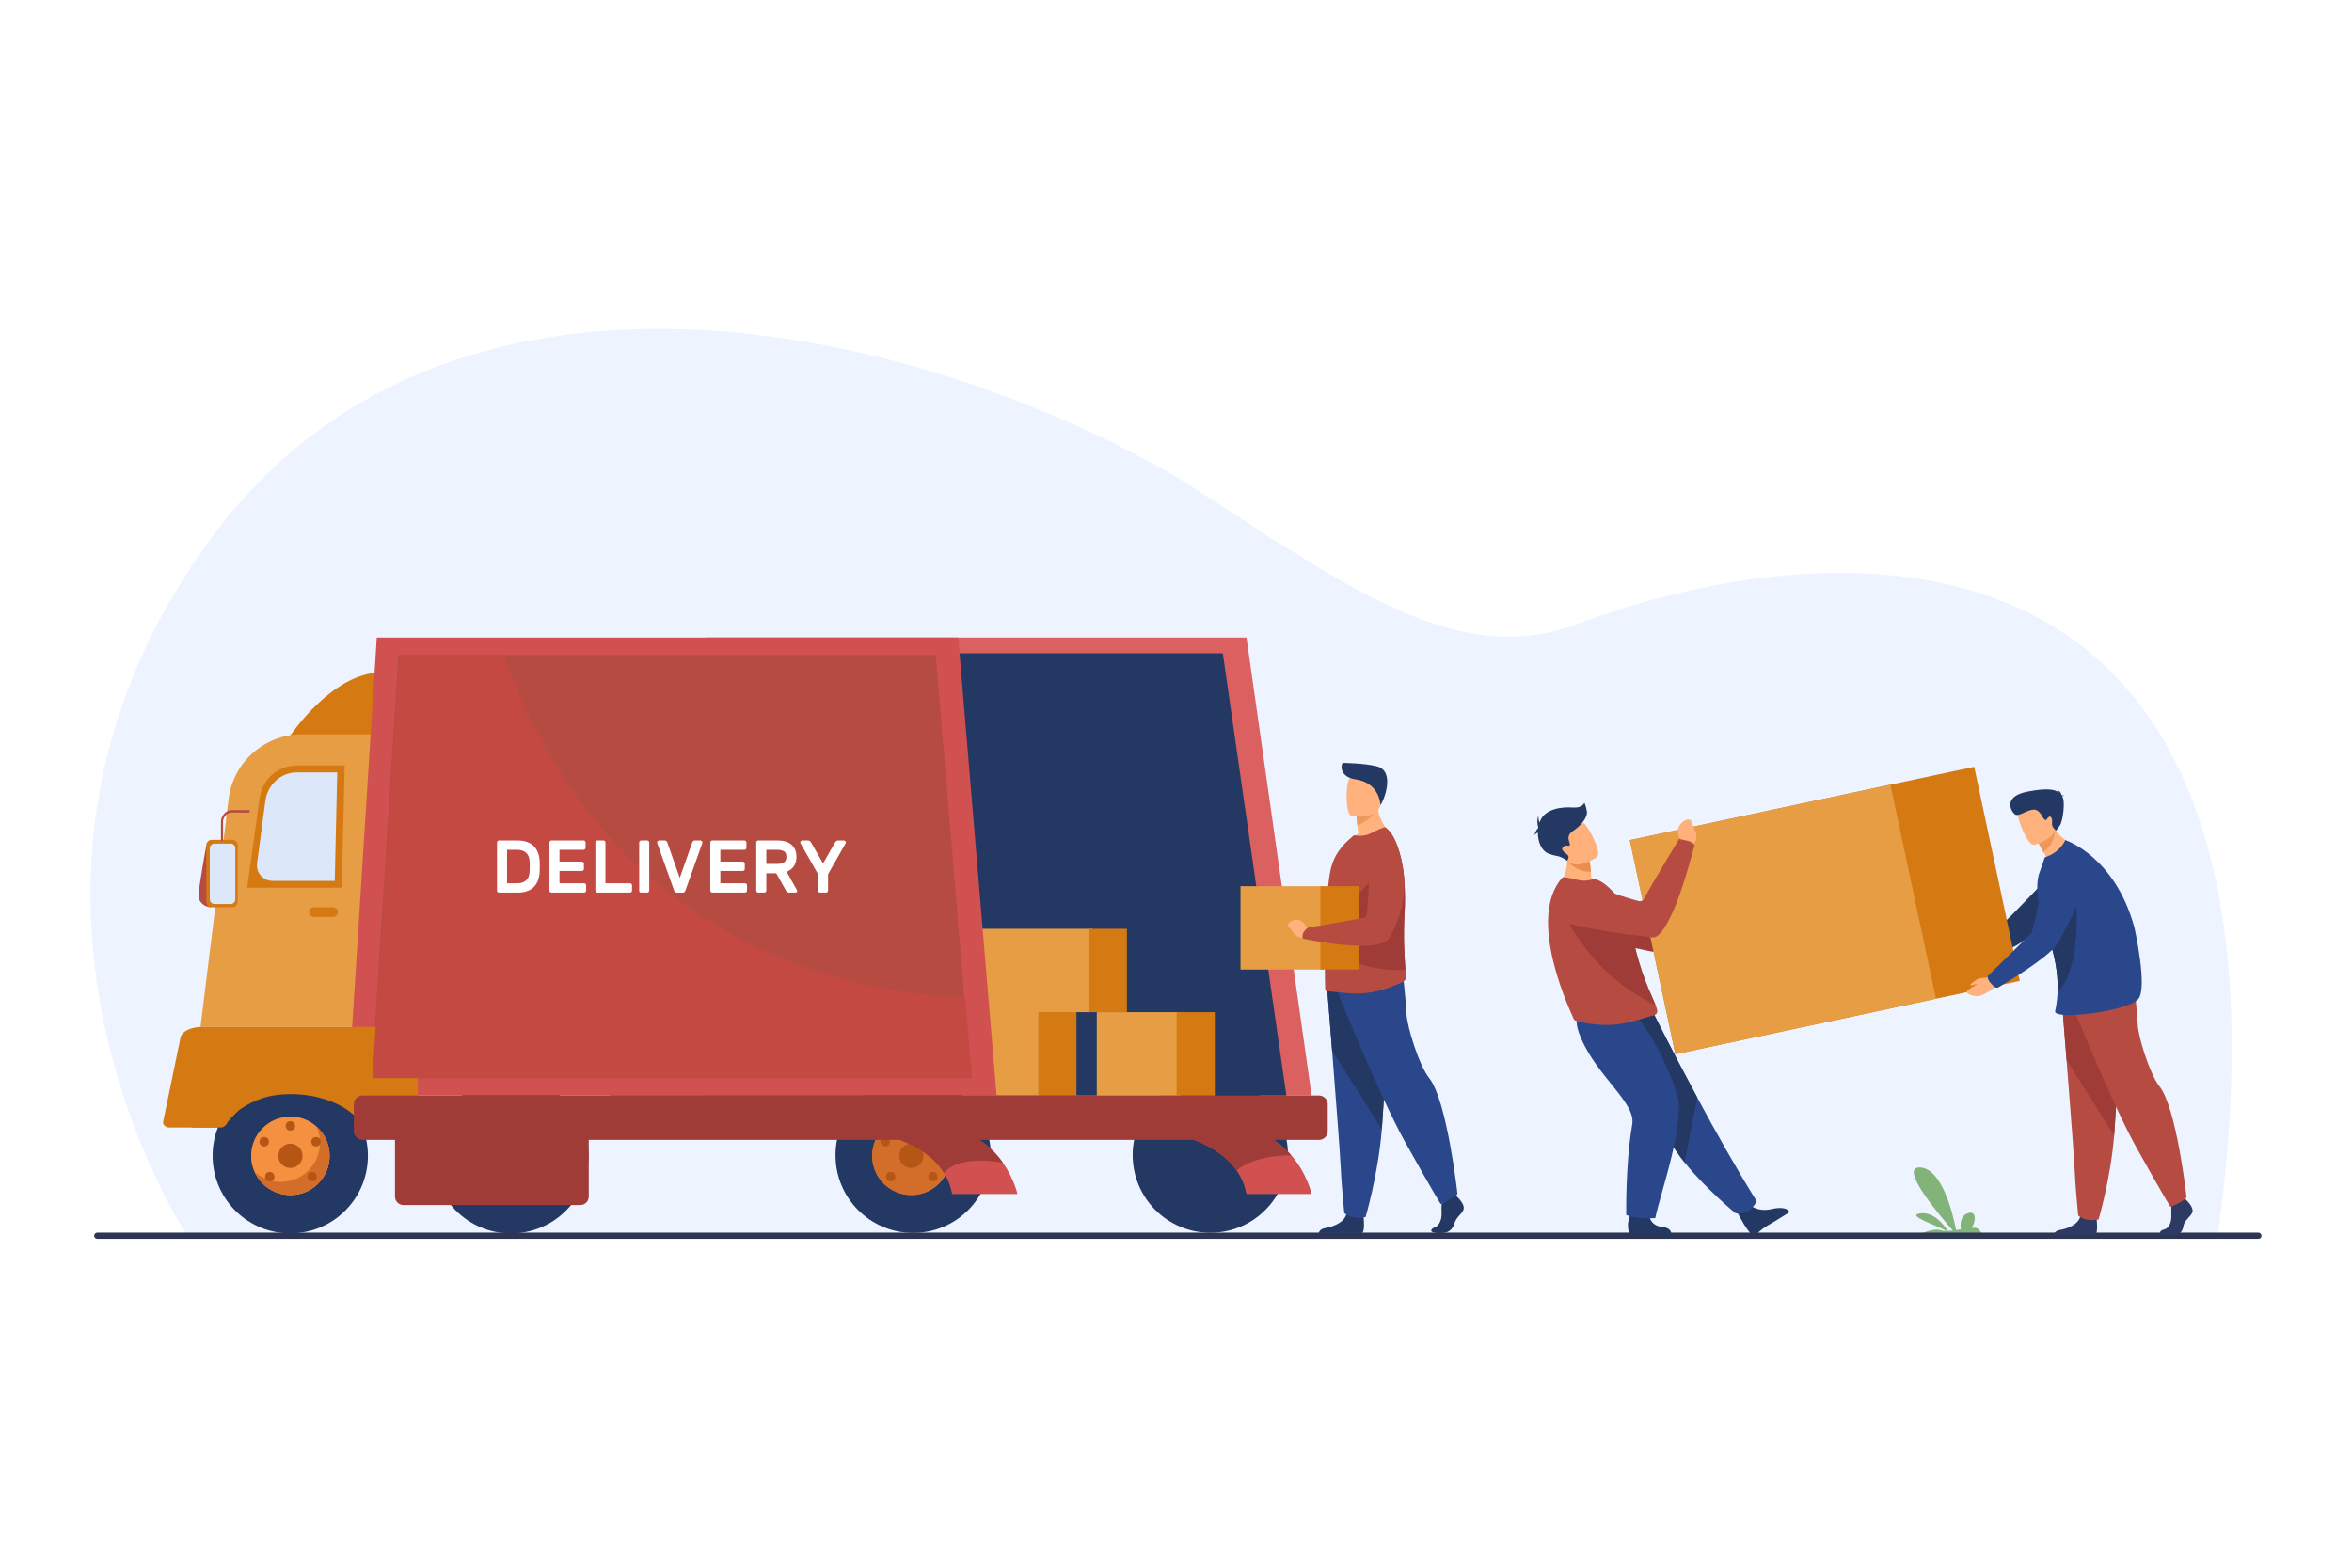 <?xml version="1.0" encoding="utf-8"?>
<!-- Generator: Adobe Illustrator 27.5.0, SVG Export Plug-In . SVG Version: 6.00 Build 0)  -->
<svg version="1.1" id="Layer_1" xmlns="http://www.w3.org/2000/svg" xmlns:xlink="http://www.w3.org/1999/xlink" x="0px" y="0px"
	 viewBox="0 0 3000 2000" style="enable-background:new 0 0 3000 2000;" xml:space="preserve">
<rect style="fill:#FFFFFF;" width="3000" height="2000"/>
<g>
	<path style="fill:#EDF4FF;" d="M2011.024,796.488c-121.176,45.622-237.179-13.562-374.001-100.316
		c-13.037-7.299-27.095-16.291-42.246-27.131c-29.309-18.987-59.625-38.823-91.183-58.82
		C1156,407.317,568.524,280.298,269.56,686.173c-280.097,380.26-103.856,760.674-47.482,862.06
		c9.684,16.88,15.532,26.152,15.532,26.152l2591.388,0.688C2958.112,633.063,2345.946,670.37,2011.024,796.488z"/>
	<path style="fill:#82B378;" d="M2484.472,1570.37c-4.382-6.884-17.569-24.749-35.134-22.384
		c-19.137,2.575,21.137,15.193,33.466,22.436c-2.737,0.038-5.093-0.182-6.821-0.797c-8.242-2.938-22.359,2.696-26.873,4.674h78.474
		c-0.543-1.878-1.956-4.943-5.611-7.177c-1.288-0.788-3.878-0.897-7.222-0.644c4.666-5.5,7.906-23.072-5.083-18.551
		c-9.489,3.304-9.464,14.04-8.532,20.393c-2.02,0.316-4.066,0.636-6.089,0.927c-3.907-19.912-17.726-78.271-45.735-79.826
		c-28.395-1.577,24.078,60.522,41.551,80.383C2488.623,1570.073,2486.467,1570.276,2484.472,1570.37z"/>
	<path style="fill:#2E3552;" d="M2880.613,1580.492H124.059c-2.174,0-3.953-1.778-3.953-3.952l0,0c0-2.175,1.779-3.953,3.954-3.953
		h2756.554c2.174,0,3.953,1.778,3.953,3.952v0.001C2884.566,1578.714,2882.787,1580.492,2880.613,1580.492z"/>
	<g>
		<g>
			<polygon style="fill:#DB6161;" points="1589.904,813.398 899.958,813.398 899.958,1397.609 1672.994,1397.609 			"/>
			<polygon style="fill:#233862;" points="1559.698,833.398 777.752,833.398 777.752,1397.609 1640.789,1397.609 			"/>
			<g>
				<g>
					<g>
						<g>
							
								<rect x="1222.44" y="1289.799" transform="matrix(-1 -1.224647e-16 1.224647e-16 -1 2551.216 2687.408)" style="fill:#E69D43;" width="106.335" height="107.811"/>
							
								<rect x="1324.35" y="1289.799" transform="matrix(-1 -1.224647e-16 1.224647e-16 -1 2697.382 2687.408)" style="fill:#D57912;" width="48.683" height="107.811"/>
						</g>
					</g>
				</g>
			</g>
			<g>
				<g>
					<g>
						<g>
							
								<rect x="1216.795" y="1184.939" transform="matrix(-1 -1.224647e-16 1.224647e-16 -1 2609.926 2476.214)" style="fill:#E69D43;" width="176.335" height="106.335"/>
							
								<rect x="1388.705" y="1184.939" transform="matrix(-1 -1.224647e-16 1.224647e-16 -1 2826.092 2476.214)" style="fill:#D57912;" width="48.682" height="106.335"/>
						</g>
					</g>
				</g>
			</g>
			<path style="fill:#B65615;" d="M474.709,1438.39H247.644c-5.519,0-10.034-4.516-10.034-10.033v-89.55
				c0-5.519,4.515-10.033,10.034-10.033h227.065c5.518,0,10.033,4.515,10.033,10.033v89.55
				C484.742,1433.874,480.227,1438.39,474.709,1438.39z"/>
			
				<ellipse transform="matrix(0.999 -0.042 0.042 0.999 -60.276 49.66)" style="fill:#233862;" cx="1164.27" cy="1474.593" rx="99.066" ry="99.065"/>
			
				<ellipse transform="matrix(0.995 -0.099 0.099 0.995 -137.792 159.252)" style="fill:#233862;" cx="1543.332" cy="1474.593" rx="99.066" ry="99.065"/>
			
				<ellipse transform="matrix(0.707 -0.707 0.707 0.707 -934.2 693.828)" style="fill:#233862;" cx="370.425" cy="1474.593" rx="99.066" ry="99.065"/>
			<circle style="fill:#D36E2A;" cx="370.425" cy="1474.593" r="50"/>
			<circle style="fill:#F59040;" cx="370.425" cy="1474.593" r="50"/>
			<path style="fill:#D36E2A;" d="M403.707,1437.29c2.809,6.249,4.384,13.173,4.384,20.47c0,27.613-22.386,50-50,50
				c-12.784,0-24.441-4.805-33.282-12.698c7.823,17.404,25.297,29.531,45.616,29.531c27.614,0,50-22.386,50-50
				C420.425,1459.763,413.962,1446.446,403.707,1437.29z"/>
			<circle style="fill:#B65615;" cx="370.425" cy="1474.593" r="15.5"/>
			<circle style="fill:#B65615;" cx="344.05" cy="1501.155" r="6"/>
			<circle style="fill:#B65615;" cx="337.05" cy="1456.593" r="6"/>
			<circle style="fill:#B65615;" cx="403.05" cy="1456.593" r="6"/>
			<circle style="fill:#B65615;" cx="398.05" cy="1501.155" r="6"/>
			<circle style="fill:#B65615;" cx="370.425" cy="1436.39" r="6"/>
			<circle style="fill:#D36E2A;" cx="1162.425" cy="1474.593" r="50"/>
			<circle style="fill:#D36E2A;" cx="1162.425" cy="1474.593" r="50"/>
			<circle style="fill:#B65615;" cx="1162.425" cy="1474.593" r="15.5"/>
			<circle style="fill:#B65615;" cx="1136.05" cy="1501.155" r="6"/>
			<circle style="fill:#B65615;" cx="1129.05" cy="1456.593" r="6"/>
			<circle style="fill:#B65615;" cx="1195.05" cy="1456.593" r="6"/>
			<circle style="fill:#B65615;" cx="1190.05" cy="1501.155" r="6"/>
			<circle style="fill:#B65615;" cx="1162.425" cy="1436.39" r="6"/>
			
				<ellipse transform="matrix(0.999 -0.043 0.043 0.999 -62.939 29.462)" style="fill:#233862;" cx="651.896" cy="1474.593" rx="99.066" ry="99.065"/>
			<path style="fill:#D57912;" d="M369.327,939.68c0,0,53.755-81.08,115.897-81.75l-5.543,87.727L369.327,939.68z"/>
			<path style="fill:#E69D43;" d="M685.991,1310.105H255.761l35.809-290.608c5.82-47.236,45.945-82.72,93.539-82.72h300.882
				V1310.105z"/>
			<path style="fill:#D57912;" d="M435.901,1132.458H315.256l15.98-114.747c3.291-23.63,23.499-41.218,47.357-41.218h61.044
				L435.901,1132.458z"/>
			<path style="fill:#DCE7F9;" d="M426.98,1123.828h-79.432c-11.987,0-21.232-10.555-19.655-22.438l10.54-79.393
				c2.784-20.971,19.88-36.579,40.064-36.579h51.643L426.98,1123.828z"/>
			<polygon style="fill:#D15050;" points="1271.169,1397.609 443.652,1397.609 480.565,813.398 1222.262,813.398 			"/>
			<polygon style="fill:#B64C41;" points="1238.781,1375.453 474.04,1375.453 508.152,835.559 1193.582,835.559 1230.215,1273.183 
							"/>
			<path style="fill:#D57912;" d="M518.277,1310.105H255.761c-23.118,1.538-25.353,12.967-25.353,12.967l-22.446,108.572
				c0,3.71,3.411,6.745,7.579,6.745h66.004c4.169,0,7.176-3.054,8.954-6.92c0,0,10.156-12.547,16.969-17.038
				c17.064-11.25,35.59-18.626,62.957-18.626c33.649,0,63.374,10.703,81.279,27.061h66.573c8.036,0,14.61-4.193,14.61-9.319v-94.123
				C532.887,1314.299,526.313,1310.105,518.277,1310.105z"/>
			<path style="fill:#D15050;" d="M1297.736,1523.239h-83.196c-1.915-10.079-5.53-18.962-10.424-26.789
				c-25.154-40.313-83.971-52.634-117.476-56.398c-14.683-1.653-24.51-1.662-24.51-1.662h143.014
				c37.409,5.071,60.377,25.472,74.071,45.003C1293.533,1503.792,1297.736,1523.239,1297.736,1523.239z"/>
			<path style="fill:#D15050;" d="M1672.994,1523.239h-83.196c-2.177-11.471-6.566-21.399-12.517-29.974
				c-37.997-54.802-139.894-54.876-139.894-54.876h143.023c31.282,4.24,52.457,19.204,66.57,35.41
				C1667.371,1497.226,1672.994,1523.239,1672.994,1523.239z"/>
			<path style="fill:#A03C37;" d="M1279.214,1483.393c0,0-54.755-11.555-75.099,13.058c-25.154-40.313-83.971-52.634-117.476-56.398
				c-0.682-0.561-1.354-1.111-2.018-1.662h120.521C1242.552,1443.461,1265.521,1463.861,1279.214,1483.393z"/>
			<path style="fill:#A03C37;" d="M1646.98,1473.8c0,0.009,0,0.009,0,0.009s-45.797-1.027-69.699,19.457
				c-37.997-54.802-139.894-54.876-139.894-54.876h143.023C1611.692,1442.63,1632.867,1457.594,1646.98,1473.8z"/>
			<path style="fill:#A03C37;" d="M462.404,1454.27H1682.41c6.125,0,11.138-5.012,11.138-11.138v-34.386
				c0-6.125-5.013-11.137-11.138-11.137H462.404c-6.126,0-11.138,5.012-11.138,11.137v34.386
				C451.266,1449.258,456.278,1454.27,462.404,1454.27z"/>
			<path style="fill:#A03C37;" d="M740.226,1537.341H514.565c-5.905,0-10.735-4.831-10.735-10.735V1422.58
				c0-5.904,4.831-10.735,10.735-10.735h225.661c5.905,0,10.736,4.831,10.736,10.735v104.025
				C750.962,1532.51,746.131,1537.341,740.226,1537.341z"/>
			<path style="fill:#C44943;" d="M1239.778,1375.453h-764.74l34.112-539.895h133.57
				c41.818,123.333,183.262,415.721,588.493,437.624L1239.778,1375.453z"/>
			<g>
				<path style="fill:#B64C41;" d="M263.588,1076.219c0,0-10.755,57.797-10.222,67.221c0.534,9.424,9.431,14.021,16.193,14.021
					L263.588,1076.219z"/>
				<path style="fill:#D57912;" d="M296.242,1157.461h-26.139c-3.822,0-6.95-3.127-6.95-6.949v-72.166
					c0-3.822,3.127-6.949,6.95-6.949h26.139c3.822,0,6.95,3.127,6.95,6.949v72.166
					C303.192,1154.334,300.064,1157.461,296.242,1157.461z"/>
				<path style="fill:#DCE7F9;" d="M294.236,1153.277h-20.703c-3.262,0-5.931-2.669-5.931-5.931v-65.197
					c0-3.262,2.669-5.931,5.931-5.931h20.703c3.262,0,5.93,2.669,5.93,5.931v65.197
					C300.167,1150.608,297.498,1153.277,294.236,1153.277z"/>
				<g>
					<path style="fill:#B64C41;" d="M283.173,1072.967c-0.737,0-1.335-0.702-1.335-1.57v-24.293c0-0.065,0.003-0.131,0.01-0.195
						c0.015-0.14,1.665-13.968,16.218-13.521c13.31,0.411,19.043,0.006,19.1,0.002c0.737-0.055,1.369,0.604,1.415,1.47
						s-0.513,1.611-1.248,1.665c-0.235,0.018-5.908,0.42-19.337,0.003c-11.721-0.358-13.346,9.567-13.489,10.685v24.186
						C284.507,1072.265,283.91,1072.967,283.173,1072.967z"/>
				</g>
			</g>
			<path style="fill:#D57912;" d="M424.721,1169.857h-24.343c-3.409,0-6.198-2.789-6.198-6.198l0,0c0-3.409,2.789-6.198,6.198-6.198
				h24.343c3.409,0,6.198,2.789,6.198,6.198l0,0C430.919,1167.068,428.13,1169.857,424.721,1169.857z"/>
			<g>
				<g>
					<g>
						<g>
							
								<rect x="1398.94" y="1291.274" transform="matrix(-1 -1.224647e-16 1.224647e-16 -1 2904.216 2688.884)" style="fill:#E69D43;" width="106.335" height="106.335"/>
							
								<rect x="1500.85" y="1291.274" transform="matrix(-1 -1.224647e-16 1.224647e-16 -1 3050.382 2688.884)" style="fill:#D57912;" width="48.683" height="106.335"/>
						</g>
					</g>
				</g>
			</g>
			<g>
				<path style="fill:#FFFFFF;" d="M659.953,1072.256c4.686,0,8.755,0.617,12.207,1.853c3.452,1.235,6.333,2.993,8.646,5.272
					c2.311,2.28,4.085,5.035,5.32,8.266c1.235,3.229,1.979,6.84,2.232,10.829c0.253,4.688,0.253,9.374,0,14.061
					c-0.254,3.989-0.997,7.6-2.232,10.83c-1.235,3.229-2.993,5.984-5.272,8.265c-2.28,2.28-5.115,4.037-8.502,5.272
					c-3.389,1.235-7.362,1.853-11.923,1.853h-23.939c-0.698,0-1.299-0.252-1.805-0.76c-0.508-0.506-0.76-1.107-0.76-1.805v-61.37
					c0-0.696,0.252-1.298,0.76-1.806c0.506-0.506,1.107-0.76,1.805-0.76H659.953z M675.533,1098.476
					c-0.127-2.026-0.522-3.909-1.187-5.652c-0.666-1.741-1.648-3.261-2.945-4.56c-1.299-1.298-2.93-2.312-4.893-3.04
					c-1.963-0.728-4.308-1.093-7.03-1.093h-12.73v42.75h13.205c2.596,0,4.845-0.363,6.745-1.093c1.9-0.728,3.482-1.725,4.75-2.992
					c1.266-1.267,2.232-2.786,2.898-4.56c0.665-1.772,1.06-3.673,1.187-5.7C675.785,1107.85,675.785,1103.164,675.533,1098.476z"/>
				<path style="fill:#FFFFFF;" d="M745.073,1126.881c0.696,0,1.297,0.254,1.805,0.76c0.506,0.508,0.76,1.109,0.76,1.806v6.745
					c0,0.697-0.254,1.299-0.76,1.805c-0.508,0.508-1.109,0.76-1.805,0.76h-41.705c-0.698,0-1.299-0.252-1.805-0.76
					c-0.508-0.506-0.76-1.107-0.76-1.805v-61.37c0-0.696,0.252-1.298,0.76-1.806c0.506-0.506,1.107-0.76,1.805-0.76h40.945
					c0.696,0,1.297,0.254,1.805,0.76c0.506,0.508,0.76,1.109,0.76,1.806v6.745c0,0.697-0.254,1.299-0.76,1.805
					c-0.508,0.508-1.109,0.76-1.805,0.76h-30.685v15.105h28.595c0.696,0,1.297,0.254,1.805,0.76c0.506,0.508,0.76,1.108,0.76,1.805
					v6.745c0,0.698-0.254,1.299-0.76,1.805c-0.507,0.508-1.108,0.761-1.805,0.761h-28.595v15.77H745.073z"/>
				<path style="fill:#FFFFFF;" d="M803.592,1126.881c0.696,0,1.297,0.254,1.805,0.76c0.506,0.508,0.76,1.109,0.76,1.806v6.745
					c0,0.697-0.253,1.299-0.76,1.805c-0.508,0.508-1.109,0.76-1.805,0.76h-41.61c-0.698,0-1.299-0.252-1.805-0.76
					c-0.508-0.506-0.76-1.107-0.76-1.805v-61.37c0-0.696,0.252-1.298,0.76-1.806c0.506-0.506,1.107-0.76,1.805-0.76h7.695
					c0.696,0,1.298,0.254,1.805,0.76c0.506,0.508,0.76,1.109,0.76,1.806v52.06H803.592z"/>
				<path style="fill:#FFFFFF;" d="M817.841,1138.756c-0.698,0-1.298-0.252-1.805-0.76c-0.508-0.506-0.76-1.107-0.76-1.805v-61.37
					c0-0.696,0.252-1.298,0.76-1.806c0.506-0.506,1.107-0.76,1.805-0.76h7.695c0.696,0,1.297,0.254,1.805,0.76
					c0.506,0.508,0.76,1.109,0.76,1.806v61.37c0,0.697-0.254,1.299-0.76,1.805c-0.507,0.508-1.108,0.76-1.805,0.76H817.841z"/>
				<path style="fill:#FFFFFF;" d="M867.05,1119.946l15.96-45.315c0.19-0.506,0.522-1.028,0.997-1.567
					c0.475-0.537,1.188-0.808,2.137-0.808h7.22c0.696,0,1.297,0.254,1.805,0.76c0.506,0.508,0.76,1.109,0.76,1.806
					c0,0.127,0,0.237,0,0.332s-0.064,0.302-0.19,0.617l-21.28,59.755c-0.38,1.078-0.824,1.886-1.33,2.423
					c-0.508,0.539-1.268,0.808-2.28,0.808h-7.6c-1.014,0-1.774-0.269-2.28-0.808c-0.508-0.537-0.95-1.345-1.33-2.423l-21.28-59.755
					c-0.128-0.315-0.19-0.522-0.19-0.617s0-0.205,0-0.332c0-0.696,0.252-1.298,0.76-1.806c0.506-0.506,1.107-0.76,1.805-0.76h7.22
					c0.95,0,1.663,0.271,2.138,0.808c0.475,0.539,0.808,1.062,0.997,1.567L867.05,1119.946z"/>
				<path style="fill:#FFFFFF;" d="M950.268,1126.881c0.696,0,1.297,0.254,1.805,0.76c0.506,0.508,0.76,1.109,0.76,1.806v6.745
					c0,0.697-0.254,1.299-0.76,1.805c-0.508,0.508-1.109,0.76-1.805,0.76h-41.705c-0.698,0-1.299-0.252-1.805-0.76
					c-0.508-0.506-0.76-1.107-0.76-1.805v-61.37c0-0.696,0.252-1.298,0.76-1.806c0.506-0.506,1.107-0.76,1.805-0.76h40.945
					c0.696,0,1.297,0.254,1.805,0.76c0.506,0.508,0.76,1.109,0.76,1.806v6.745c0,0.697-0.254,1.299-0.76,1.805
					c-0.508,0.508-1.109,0.76-1.805,0.76h-30.685v15.105h28.595c0.696,0,1.297,0.254,1.805,0.76c0.506,0.508,0.76,1.108,0.76,1.805
					v6.745c0,0.698-0.254,1.299-0.76,1.805c-0.507,0.508-1.108,0.761-1.805,0.761h-28.595v15.77H950.268z"/>
				<path style="fill:#FFFFFF;" d="M991.688,1072.256c7.916,0,13.932,1.838,18.05,5.51c4.116,3.674,6.175,8.772,6.175,15.295
					c0,4.624-1.061,8.566-3.183,11.828c-2.123,3.263-5.241,5.685-9.357,7.268l13.11,23.465c0.19,0.38,0.285,0.729,0.285,1.045
					c0,0.57-0.206,1.062-0.617,1.473c-0.413,0.412-0.903,0.617-1.473,0.617h-8.075c-1.268,0-2.201-0.3-2.802-0.902
					c-0.602-0.602-1.03-1.155-1.283-1.662l-12.445-22.136h-12.635v22.136c0,0.697-0.254,1.299-0.76,1.805
					c-0.507,0.508-1.109,0.76-1.805,0.76h-7.695c-0.698,0-1.299-0.252-1.805-0.76c-0.508-0.506-0.76-1.107-0.76-1.805v-61.37
					c0-0.696,0.252-1.298,0.76-1.806c0.506-0.506,1.107-0.76,1.805-0.76H991.688z M977.438,1102.181h13.775
					c3.61,0,6.491-0.632,8.645-1.899c2.152-1.267,3.23-3.673,3.23-7.221c0-3.546-1.078-5.921-3.23-7.125
					c-2.154-1.202-5.035-1.805-8.645-1.805h-13.775V1102.181z"/>
				<path style="fill:#FFFFFF;" d="M1076.333,1072.256c0.696,0,1.297,0.254,1.805,0.76c0.506,0.508,0.76,1.109,0.76,1.806
					c0,0.317-0.064,0.603-0.19,0.854l-22.515,39.615v20.9c0,0.697-0.254,1.299-0.76,1.805c-0.507,0.508-1.109,0.76-1.805,0.76h-7.6
					c-0.697,0-1.299-0.252-1.805-0.76c-0.508-0.506-0.76-1.107-0.76-1.805v-20.9l-22.515-39.615c-0.127-0.252-0.19-0.537-0.19-0.854
					c0-0.696,0.252-1.298,0.76-1.806c0.506-0.506,1.107-0.76,1.805-0.76h7.125c1.267,0,2.216,0.317,2.85,0.95
					c0.632,0.634,1.012,1.108,1.14,1.425l15.39,26.885l15.39-26.885c0.126-0.316,0.506-0.791,1.14-1.425
					c0.632-0.633,1.583-0.95,2.85-0.95H1076.333z"/>
			</g>
		</g>
		<g>
			<g>
				<path style="fill:#A03C37;" d="M2184.647,1211.531c2.899-6.274,1.336-9.638,1.336-9.638s-67.073-24.875-73.58-26.543
					c-4.436-1.136-54.729-22.069-79.907-36.714c-12.49-7.266-22.185,0.549-33.604,8.536l-9.404,6.577
					c-11.355,7.941-8.579,26.686,4.698,31.695c37.394,14.111,95.136,24.596,106.154,27.182c27.354,6.422,77.159,8.11,77.159,8.11
					S2182.158,1216.917,2184.647,1211.531z"/>
			</g>
			<g>
				<path style="fill:#FFB27D;" d="M2503.464,1210.649l-8.999,0.509c0,0-15.924-6.074-24.268,10.47c0,0-2.933,7.088,2.602,7.427
					c5.535,0.338,3.461-0.591,11.254,0.057c7.794,0.648,15.191-2.352,17.72-7.487l4.921-4.188L2503.464,1210.649z"/>
				<path style="fill:#233862;" d="M2496.857,1217.081c-1.926-6.191-1.469-7.177-1.469-7.177s54.98-29.56,60.017-32.559
					s61.926-63.253,61.926-63.253l58.086,16.138c0,0-90.11,68.304-103.019,75.65c-21.332,12.143-70.679,18.925-70.679,18.925
					S2498.371,1221.944,2496.857,1217.081z"/>
			</g>
			<g>
				<g>
					<path style="fill:#D57912;" d="M2576.27,1251.383l-439.311,93.512l-58.137-273.124l439.311-93.512L2576.27,1251.383z"/>
				</g>
			</g>
			<g>
				<g>
					<path style="fill:#E69D43;" d="M2469.401,1274.131l-332.442,70.764l-58.137-273.124l332.441-70.764L2469.401,1274.131z"/>
				</g>
			</g>
			<path style="fill:#233862;" d="M2232.779,1537.499c0,0,8.868,9.781,29.452,4.462c0,0,16.595-3.781,20.234,4.495
				c0,0-20.888,13.214-27.327,16.75c-4.855,2.665-9.921,6.872-13.502,10.124c-2.834,2.573-7.248,2.225-9.664-0.746
				c-1.12-1.377-2.4-3.016-3.805-4.919c-3.924-5.318-13.068-22.497-13.068-22.497L2232.779,1537.499z"/>
			<path style="fill:#2B478B;" d="M2240.664,1532.386c0,0-8.18,18.859-27.061,15.393c0,0-38.527-31.817-64.955-64.87
				c-8.583-10.735-15.892-21.601-20.186-31.544c-17.525-40.575-64.826-101.093-94.899-131.765l75.242-27.22
				c0,0,24.101,48.481,56.168,108.032C2188.083,1443.318,2215.322,1491.975,2240.664,1532.386z"/>
			<path style="fill:#233862;" d="M2164.974,1400.412l-16.325,82.496c-8.583-10.735-15.892-21.601-20.186-31.544
				c-17.525-40.575-64.826-101.093-94.899-131.765l75.242-27.22C2108.806,1292.38,2132.906,1340.861,2164.974,1400.412z"/>
			<path style="fill:#233862;" d="M2103.47,1548.443c0,0-0.819,15.051,17.424,17.058c0,0,11.011,0.225,11.039,9.802h-53.608
				c0,0-1.539-3.863-1.913-12.14c-0.287-6.354,6.16-22.968,6.16-22.968L2103.47,1548.443z"/>
			<path style="fill:#2B478B;" d="M2084.127,1292.38c0,0,33.52,36.832,54.798,103.189c11.576,36.104-21.22,126.877-27.613,158.415
				c0,0-22.001,1.867-37.044-3.949c0,0-1.143-65.141,7.655-115.347c4.924-28.099-44.135-60.094-65.571-110.864
				c-14.583-34.54,3.158-33.953,24.961-34.783L2084.127,1292.38z"/>
			<path style="fill:#FFB07B;" d="M2045.432,1128.055c-18.649,10.531-56.829,0.818-56.829,0.818s15.505-17.726,8.459-46.273
				l14.644,7.437l15.729,7.988c0,0,1.018,5.042,1.724,14.098c0.181,2.331,0.342,4.937,0.453,7.783
				C2039.186,1122.808,2045.432,1128.055,2045.432,1128.055z"/>
			<path style="fill:#B64C41;" d="M2113.816,1290.477c0,3.278-3.775,4.848-4.578,5.007c-7.521,1.375-28.524,9.545-47.444,11.419
				c-15.932,1.669-30.722,0.084-46.972-3.179c-2.152-0.434-7.204-1.794-7.563-3.856c-0.448-2.251-62.679-126.862-14.303-180.39
				c1.136-1.255,10.687,1.007,19.419,3.079c8.065,1.913,15.463,0.847,22.069-1.804l8.189,4.31
				c10.058,5.604,29.088,25.515,31.314,41.139c1.131,7.945,5.674,13.828,6.989,20.817c0.487,2.586,0.986,5.111,1.494,7.572
				c0.991,4.827,2.013,9.42,3.063,13.789c2.844,11.816,5.85,21.989,8.798,30.776c3.139,9.33,6.217,17.092,8.966,23.583
				c3.568,8.419,6.582,14.711,8.465,19.528C2113.055,1285.66,2113.816,1288.32,2113.816,1290.477z"/>
			<path style="fill:#A03C37;" d="M2111.725,1282.268c-87.846-41.388-118.27-120.859-118.27-120.859s70.75,23.253,88.355,30.107
				c0.99,4.827,2.635,12.495,3.686,16.864c2.844,11.816,5.85,21.989,8.798,30.776c3.139,9.33,6.217,17.092,8.966,23.583
				C2106.828,1271.158,2109.842,1277.45,2111.725,1282.268z"/>
			<path style="fill:#FFB07B;" d="M2143.159,1080.495l1.678-7.909c0,0-12.797-13.521,3.165-25.372c0,0,7.072-4.472,9.483,0.656
				c2.411,5.129,0.585,3.399,4.178,10.579c3.592,7.18,2.848,14.867-2.13,18.487l-3.015,5.646L2143.159,1080.495z"/>
			<path style="fill:#EA8E50;" d="M2029.157,1112.122c-18.339,1.029-30.267-14.112-30.267-14.112s8.293-4.594,12.814-7.974
				l15.729,7.988C2027.434,1098.024,2028.451,1103.066,2029.157,1112.122z"/>
			<path style="fill:#FFB07B;" d="M2036.971,1093.293c0,0-27.787,19.941-39.939,2.445s-23.923-26.705-6.694-40.177
				c17.228-13.473,25.349-9.216,30.825-4.362C2026.639,1056.052,2043.886,1087.654,2036.971,1093.293z"/>
			<path style="fill:#233862;" d="M2024.098,1035.397c-0.997-6.726-3.237-11.458-3.237-11.458s-1.744,7.224-14.945,6.227
				c-13.202-0.995-34.124,1.299-41.099,16.343c-0.444,0.956-0.84,1.942-1.19,2.95c-1.263-3.335-1.567-8.333-1.567-8.333
				c-2.509,6.477,0,14.577,0,14.577h0.001c-0.037,0.236-0.068,0.474-0.103,0.71c-2.914,2.463-5.36,10.12-5.36,10.12
				c0.88-2.136,3.023-3.529,4.935-4.388c-0.059,11.706,4.688,23.149,13.021,26.556c12.185,4.981,12.086,1.182,24.339,9.309
				c0,0,3.288-4.078,1.046-6.817c-2.241-2.74-10.71-6.726-5.979-10.712c4.733-3.984,6.478,0.499,8.221-2.24
				c1.744-2.741-6.975-10.711,4.234-18.184C2017.621,1052.584,2025.094,1042.123,2024.098,1035.397z"/>
			<g>
				<path style="fill:#2C3A64;" d="M2788.949,1531.325c0,0,9.35,8.665,7.524,14.822c-1.824,6.157-10.262,10.262-11.402,17.787
					c-1.14,7.526-5.7,11.631-9.806,11.631c-4.104,0-19.569,0-19.569,0s-3.021-5.296,4.275-6.893
					c7.298-1.596,10.049-10.438,9.593-18.648s0.685-19.155,0.685-19.155l15.507-3.649L2788.949,1531.325z"/>
				<path style="fill:#2C3A64;" d="M2672.418,1575.246c-0.229,0.117-0.604,0.223-1.103,0.32h-51.884
					c0.417-1.819,2.037-5.462,8.291-6.476c8.172-1.324,22.342-6.073,25.501-16.533c0.101-0.335,0.19-0.678,0.269-1.029
					c2.509-11.173,20.749,3.425,20.749,3.425s0.055,0.444,0.132,1.2C2674.798,1560.248,2675.886,1573.513,2672.418,1575.246z"/>
				<path style="fill:#B64C41;" d="M2629.892,1276.372c0,0,2.771,34.569,6.027,76.123c4.427,56.447,9.749,125.784,10.275,138.92
					c0.91,22.808,4.563,59.293,4.563,59.293s8.661,8.668,25.997,5.015c0,0,15.447-52.083,19.86-107.189
					c0.068-0.902,0.137-1.813,0.205-2.723c4.104-56.099,10.487-174.228,10.487-174.228L2629.892,1276.372z"/>
				<path style="fill:#A03C37;" d="M2629.892,1276.372c0,0,2.771,34.569,6.027,76.123l60.696,96.038
					c0.068-0.902,0.137-1.813,0.205-2.723c4.104-56.099,10.487-174.228,10.487-174.228L2629.892,1276.372z"/>
				<path style="fill:#B64C41;" d="M2642.545,1280.478c0,0,49.941,125.195,82.779,184.03s43.101,75.255,43.101,75.255
					s18.813-7.525,20.524-12.656c0,0-12.559-113.585-34.55-141.273c-12.426-15.646-27.022-62.598-27.707-79.017
					s-4.446-48.916-4.446-48.916L2642.545,1280.478z"/>
			</g>
			<path style="fill:#FFB27D;" d="M2647.698,1078.574c0,0-24.913,32.863-45.272,34.885c0,0,2.405-11.828,8.296-19.359
				c-1.661-2.583-3.106-4.945-4.351-7.053c-4.126-7.027-5.973-11.239-5.973-11.239l9.09-17.127l6.168-11.62
				c1.658,4.257,3.619,7.957,5.747,11.18C2632.371,1074.833,2647.698,1078.574,2647.698,1078.574z"/>
			<path style="fill:#ED975D;" d="M2621.403,1058.24c0,0,0.049,18.13-15.032,28.807c-4.126-7.027-5.973-11.239-5.973-11.239
				l9.09-17.127C2616.964,1057.444,2621.403,1058.24,2621.403,1058.24z"/>
			<path style="fill:#FFB27D;" d="M2594.729,1077.728c0,0,31.74-7.765,26.602-27.457c-5.141-19.692-4.505-33.957-24.988-29.832
				s-22.443,12.663-22.327,19.653C2574.132,1047.081,2586.339,1079.24,2594.729,1077.728z"/>
			<path style="fill:#2B478B;" d="M2727.263,1274.715c-14.499,15.891-108.628,27.209-105.942,15.235
				c1.027-4.581,2.667-12.685,3.156-23.9c0.116-2.626,0.16-5.419,0.127-8.384c-0.201-16.228-2.981-37.427-12.091-62.747
				c-0.684-1.897-1.401-3.813-2.154-5.757c-3.827-9.844-6.839-20.112-8.862-30.03c-3.891-19.063-4.119-36.838,0.574-47.816
				c0.02-0.054,6.137-17.597,6.162-17.649c20.195-6.276,26-21.925,26-21.925s63.376,20.262,88.265,111.615
				C2722.497,1183.356,2739.875,1260.884,2727.263,1274.715z"/>
			<path style="fill:#233862;" d="M2624.477,1266.05c0.116-2.626,0.16-5.419,0.127-8.384c-0.201-16.228-2.981-37.427-12.091-62.747
				c3.793-12.473,8.104-22.692,11.924-27.042c15.521-17.688,23.465-19.722,23.465-19.722S2656.461,1232.613,2624.477,1266.05z"/>
			<path style="fill:#233862;" d="M2630.264,1016.141c0.267-0.39,0.939-0.755,2.5-1.015c0,0-1.342-0.658-3.024-0.516
				c-0.572-2.18-2.165-5.974-6.025-6.514c0,0,2.139,0.87,2.661,3.197c-4.849-4.058-14.532-6.333-40.111-1.422
				c-33.712,6.474-20.066,27.354-15.373,29.506c4.694,2.151,14.98-6.298,23.258-6.54c8.276-0.242,11.163,11.625,14.128,12.971
				s1.55-1.455,5.124-3.599c3.575-2.144,4.632,4.153,3.998,8.394s5.139,9.105,5.139,9.105s0,0,4.599-6.295s6.858-31.06,3.912-35.961
				C2630.787,1017.021,2630.529,1016.581,2630.264,1016.141z"/>
			<g>
				<path style="fill:#FFB27D;" d="M2537.262,1247.055c0,0-11.428,0.626-13.877,1.486c-2.45,0.86-10.174,6.921-10.096,7.66
					c0.08,0.739,0.652,1.201,2.188,0.887c1.536-0.313,6.328-2.322,6.179-1.634c-0.149,0.689-13.678,7.446-13.042,10.368
					c0.636,2.923,9.948,6.112,16.669,4.645c6.721-1.467,20.351-11.813,21.236-12.566
					C2547.404,1257.147,2537.262,1247.055,2537.262,1247.055z"/>
				<path style="fill:#2B478B;" d="M2537.982,1252.89c-4.234-5.443-1.916-8.38-1.916-8.38s50.979-49.527,54.869-54.396
					s16.589-77.115,16.589-77.115s7.253-17.385,23.202-22.256c13.86-4.233,21.054-10.003,28.332-2.481
					c8.673,8.965,10.866,22.375,5.679,33.718c-11.645,25.461-35.215,76.051-42.715,85.065
					c-14.479,17.404-60.736,45.332-72.745,52.43c-1.76,1.041-3.981,0.813-5.506-0.55
					C2542.032,1257.368,2539.755,1255.169,2537.982,1252.89z"/>
			</g>
			<path style="fill:#B64C41;" d="M2161.431,1078.086c0,0-2.525-3.934-8.532-5.299c-7.646-1.738-11.111-2.536-11.111-2.536
				s-38.141,63.413-41.281,69.768c-0.691,1.398-1.9,3.641-3.64,6.722c-1.328,2.352-4.078,3.517-6.687,2.816
				c-14.745-3.959-30.955-9.003-43.035-14.587c-13.561-6.268-29.469-4.551-41.384,4.463l-9.812,7.424
				c-11.847,8.963-8.264,27.622,6.063,31.552c34.621,9.496,85.131,15.037,106.251,17.479c9.568,1.109,21.195-22.626,26.962-36.02
				c-0.02-0.004-0.037-0.008-0.057-0.013C2147.515,1132.051,2161.431,1078.086,2161.431,1078.086z"/>
		</g>
		<g>
			<g>
				<g>
					<g>
						<path style="fill:#233862;" d="M1737.327,1573.09h-55.333c0.574-1.984,2.441-5.394,8.561-6.39
							c8.54-1.39,23.338-6.348,26.636-17.267c0.104-0.352,0.201-0.712,0.284-1.078c2.62-11.672,21.678,3.574,21.678,3.574
							s0.056,0.471,0.139,1.266C1739.733,1557.455,1740.854,1571.126,1737.327,1573.09z"/>
						<path style="fill:#2B478B;" d="M1692.824,1260.916c0,0,2.895,36.111,6.296,79.521c4.624,58.968,10.185,131.399,10.735,145.121
							c0.95,23.827,4.767,61.939,4.767,61.939s9.048,9.056,27.157,5.239c0,0,16.137-54.408,20.746-111.975
							c0.072-0.943,0.144-1.894,0.215-2.845c4.288-58.603,10.956-182.005,10.956-182.005L1692.824,1260.916z"/>
						<path style="fill:#233862;" d="M1692.824,1260.916c0,0,2.895,36.111,6.296,79.521l63.405,100.325
							c0.072-0.943,0.144-1.894,0.215-2.845c4.288-58.603,10.956-182.005,10.956-182.005L1692.824,1260.916z"/>
						<path style="fill:#2B478B;" d="M1706.042,1265.203c0,0,52.171,130.785,86.476,192.246
							c34.304,61.462,45.023,78.614,45.023,78.614s19.653-7.861,21.44-13.222c0,0-13.118-118.654-36.091-147.579
							c-12.981-16.344-28.229-65.393-28.944-82.544c-0.715-17.152-4.646-51.1-4.646-51.1L1706.042,1265.203z"/>
					</g>
					<path style="fill:#FFB27D;" d="M1774.685,1063.655c0,0-35.3,17.297-55.65,10.879c0,0,5.01-6.417,13.775-11.192
						c-0.704-4.148-1.252-7.749-1.565-10.802c-0.86-7.044-0.86-11.036-0.86-11.036l13.618-10.878l12.915-10.411
						C1755.899,1049.488,1774.685,1063.655,1774.685,1063.655z"/>
					<path style="fill:#B64C41;" d="M1793.286,1248.318c0.078,2.191-4.54,4.696-6.574,5.636
						c-15.107,6.73-29.195,11.427-45.162,12.993c-18.863,1.956-41.17-2.349-48.84-2.192c-0.783,0-1.487-0.313-2.113-0.86
						c-0.548-0.393-0.939-23.481-0.548-52.519c0-1.175,0-2.349,0.078-3.522v-0.391c0.156-11.35,0.548-23.246,1.096-35.144
						c1.096-26.143,3.131-51.346,6.574-65.277c4.148-16.437,13.541-27.316,22.072-35.221l7.045-6.263
						c7.043,1.41,14.479,1.019,21.915-2.659c8.14-3.992,17.045-8.471,18.455-7.376c10.645,7.906,17.705,25.846,21.54,48.544
						c2.191,13.071,3.288,27.708,3.21,43.049c0,5.636-0.157,11.428-0.47,17.142c-1.879,30.994,0,57.918,1.095,73.493
						C1792.973,1242.292,1793.207,1245.813,1793.286,1248.318z"/>
					<path style="fill:#A03C37;" d="M1792.659,1237.751c-171.019-0.233-31.542-127.5-31.542-127.5l27.707-6.184
						c2.191,13.071,3.288,27.708,3.21,43.049c0,5.636-0.157,11.428-0.47,17.142
						C1789.686,1195.252,1791.564,1222.176,1792.659,1237.751z"/>
					<g>
						
							<rect x="1582.272" y="1130.587" transform="matrix(-1 -1.224647e-16 1.224647e-16 -1 3270.88 2367.509)" style="fill:#E69D43;" width="106.335" height="106.335"/>
						
							<rect x="1684.182" y="1130.587" transform="matrix(-1 -1.224647e-16 1.224647e-16 -1 3417.046 2367.509)" style="fill:#D57912;" width="48.683" height="106.335"/>
					</g>
					<path style="fill:#FFB27D;" d="M1672.634,1185.322l-6.332-2.031c0,0-4.431-14.656-19.406-8.096c0,0-6.08,3.224-3.402,7.039
						c2.678,3.814,2.188,1.806,5.849,7.3c3.659,5.496,9.451,8.103,14.067,6.025l5.261,0.151L1672.634,1185.322z"/>
					<path style="fill:#B64C41;" d="M1774.691,1063.617c0,0,38.729,61.594-2.525,132.77c-12.878,22.219-110.147,1.102-110.147,1.102
						s-3.792-6.85,6.359-14.065c0,0,64.761-10.962,72.48-12.8c6.849-1.631,2.282-64.572,10.11-82.835
						C1758.795,1069.525,1774.691,1063.617,1774.691,1063.617z"/>
					<path style="fill:#ED985F;" d="M1757.151,1031.408c0,0-8.922,16.515-25.907,21.132c-0.86-7.044-0.86-11.036-0.86-11.036
						l13.618-10.878L1757.151,1031.408z"/>
					<path style="fill:#FFB27D;" d="M1724.174,1041.027c0,0,33.674,5.594,36.835-15.43c3.161-21.024,9.637-34.462-11.729-38.923
						c-21.367-4.461-26.761,2.932-29.522,9.693C1716.995,1003.129,1715.495,1039.03,1724.174,1041.027z"/>
					<path style="fill:#233862;" d="M1760.787,1027.048c0,0-0.68-28.163-31.362-32.683c-21.017-3.096-19.269-18.321-16.866-21.102
						c0,0,27.164,0.226,43.488,4.338C1780.734,983.822,1764.435,1022.86,1760.787,1027.048z"/>
				</g>
			</g>
			<path style="fill:#233862;" d="M1858.98,1527.251l-1.632-2.102l-18.546,10.393c-0.173,3.548-0.27,7.647-0.069,11.243
				c0.136,2.438-0.007,4.926-0.445,7.28c-0.386,1.841-2.35,9.694-8.093,11.756c-6.519,2.341-7.042,7.349,4.085,7.269
				c1.993-0.015,3.946-0.023,5.81-0.029c6.944-0.021,12.874-4.743,14.768-11.424c0.744-2.627,2.121-5.58,4.508-8.723
				c2.922-3.418,6.366-6.438,7.478-10.181C1868.751,1536.303,1858.98,1527.251,1858.98,1527.251z"/>
		</g>
	</g>
</g>
</svg>
